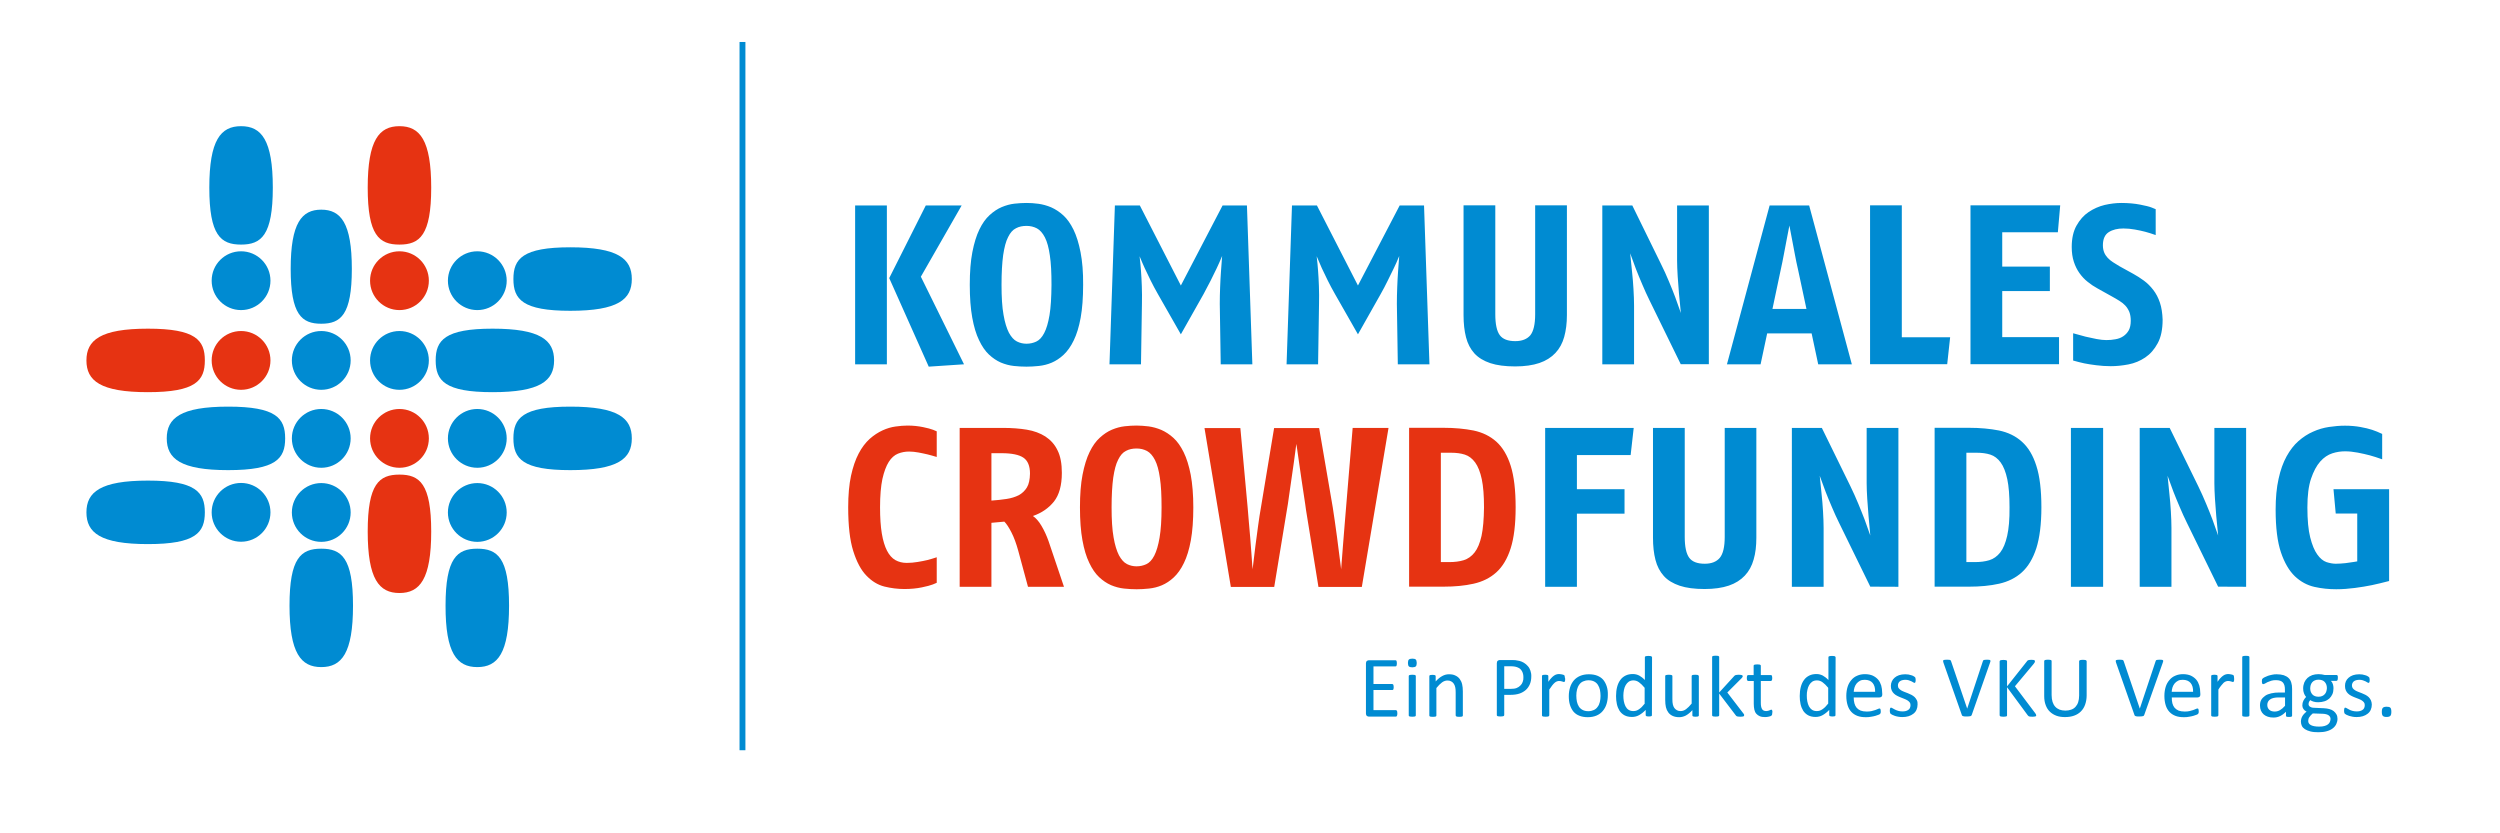 <?xml version="1.0" encoding="utf-8"?>
<!-- Generator: Adobe Illustrator 24.0.2, SVG Export Plug-In . SVG Version: 6.00 Build 0)  -->
<svg version="1.1" id="Ebene_1" xmlns="http://www.w3.org/2000/svg" xmlns:xlink="http://www.w3.org/1999/xlink" x="0px" y="0px"
	 viewBox="0 0 212.6 70.87" style="enable-background:new 0 0 212.6 70.87;" xml:space="preserve">
<style type="text/css">
	.st0{fill:#008BD2;}
	.st1{fill:#E63312;}
</style>
<g>
	<path class="st0" d="M24.82,37.28c0,1.38,1.12,2.5,2.5,2.5s2.5-1.12,2.5-2.5s-1.12-2.5-2.5-2.5S24.82,35.9,24.82,37.28L24.82,37.28
		z"/>
	<path class="st0" d="M14.18,37.28c0,1.73,1.18,2.7,5.23,2.7s4.84-0.98,4.84-2.7c0-1.73-0.79-2.7-4.84-2.7S14.18,35.55,14.18,37.28
		L14.18,37.28z"/>
	<path class="st1" d="M18,30.65c0,1.38,1.12,2.5,2.5,2.5s2.5-1.12,2.5-2.5c0-1.38-1.12-2.5-2.5-2.5C19.11,28.15,18,29.27,18,30.65
		L18,30.65z"/>
	<path class="st1" d="M7.35,30.65c0,1.73,1.18,2.7,5.23,2.7c4.06,0,4.84-0.98,4.84-2.7c0-1.73-0.79-2.7-4.84-2.7
		C8.53,27.95,7.35,28.93,7.35,30.65L7.35,30.65z"/>
	<path class="st0" d="M7.35,43.57c0,1.73,1.18,2.7,5.23,2.7c4.06,0,4.84-0.98,4.84-2.7s-0.79-2.7-4.84-2.7
		C8.53,40.87,7.35,41.85,7.35,43.57L7.35,43.57z"/>
	<path class="st0" d="M18,43.57c0,1.38,1.12,2.5,2.5,2.5s2.5-1.12,2.5-2.5s-1.12-2.5-2.5-2.5C19.11,41.07,18,42.19,18,43.57
		L18,43.57z"/>
	<path class="st1" d="M33.97,39.78c1.38,0,2.5-1.12,2.5-2.5s-1.12-2.5-2.5-2.5s-2.5,1.12-2.5,2.5S32.59,39.78,33.97,39.78
		L33.97,39.78z"/>
	<path class="st1" d="M33.97,50.43c1.73,0,2.7-1.18,2.7-5.23c0-4.06-0.98-4.84-2.7-4.84c-1.73,0-2.7,0.79-2.7,4.84
		C31.27,49.25,32.24,50.43,33.97,50.43L33.97,50.43z"/>
	<path class="st0" d="M40.59,46.08c1.38,0,2.5-1.12,2.5-2.5s-1.12-2.5-2.5-2.5s-2.5,1.12-2.5,2.5S39.21,46.08,40.59,46.08
		L40.59,46.08z"/>
	<path class="st0" d="M40.59,56.73c1.73,0,2.7-1.18,2.7-5.23c0-4.06-0.98-4.84-2.7-4.84s-2.7,0.79-2.7,4.84
		C37.88,55.55,38.86,56.73,40.59,56.73L40.59,56.73z"/>
	<path class="st0" d="M27.32,46.08c1.38,0,2.5-1.12,2.5-2.5s-1.12-2.5-2.5-2.5s-2.5,1.12-2.5,2.5S25.94,46.08,27.32,46.08
		L27.32,46.08z"/>
	<path class="st0" d="M27.32,56.73c1.73,0,2.7-1.18,2.7-5.23c0-4.06-0.98-4.84-2.7-4.84c-1.73,0-2.7,0.79-2.7,4.84
		C24.62,55.55,25.6,56.73,27.32,56.73L27.32,56.73z"/>
	<path class="st0" d="M27.32,28.15c1.38,0,2.5,1.12,2.5,2.5c0,1.38-1.12,2.5-2.5,2.5s-2.5-1.12-2.5-2.5
		C24.82,29.27,25.94,28.15,27.32,28.15L27.32,28.15z"/>
	<path class="st0" d="M27.32,17.83c1.66,0,2.6,1.13,2.6,5.04c0,3.9-0.94,4.66-2.6,4.66s-2.6-0.76-2.6-4.66
		C24.72,18.96,25.66,17.83,27.32,17.83L27.32,17.83z"/>
	<path class="st1" d="M33.97,21.37c1.38,0,2.5,1.12,2.5,2.5s-1.12,2.5-2.5,2.5s-2.5-1.12-2.5-2.5
		C31.47,22.49,32.59,21.37,33.97,21.37L33.97,21.37z"/>
	<path class="st1" d="M33.97,10.73c1.73,0,2.7,1.18,2.7,5.23s-0.98,4.84-2.7,4.84c-1.73,0-2.7-0.79-2.7-4.84
		S32.24,10.73,33.97,10.73L33.97,10.73z"/>
	<path class="st0" d="M20.5,21.37c1.38,0,2.5,1.12,2.5,2.5s-1.12,2.5-2.5,2.5s-2.5-1.12-2.5-2.5C18,22.49,19.11,21.37,20.5,21.37
		L20.5,21.37z"/>
	<path class="st0" d="M20.5,10.73c1.73,0,2.7,1.18,2.7,5.23s-0.98,4.84-2.7,4.84c-1.73,0-2.7-0.79-2.7-4.84S18.77,10.73,20.5,10.73
		L20.5,10.73z"/>
	<path class="st0" d="M36.47,30.65c0-1.38-1.12-2.5-2.5-2.5s-2.5,1.12-2.5,2.5c0,1.38,1.12,2.5,2.5,2.5S36.47,32.03,36.47,30.65
		L36.47,30.65z"/>
	<path class="st0" d="M47.12,30.65c0-1.73-1.18-2.7-5.23-2.7s-4.84,0.98-4.84,2.7c0,1.73,0.79,2.7,4.84,2.7S47.12,32.38,47.12,30.65
		L47.12,30.65z"/>
	<path class="st0" d="M43.09,37.28c0-1.38-1.12-2.5-2.5-2.5s-2.5,1.12-2.5,2.5s1.12,2.5,2.5,2.5S43.09,38.66,43.09,37.28
		L43.09,37.28z"/>
	<path class="st0" d="M53.73,37.28c0-1.73-1.18-2.7-5.23-2.7c-4.06,0-4.84,0.98-4.84,2.7c0,1.73,0.79,2.7,4.84,2.7
		C52.56,39.98,53.73,39.01,53.73,37.28L53.73,37.28z"/>
	<path class="st0" d="M43.09,23.87c0-1.38-1.12-2.5-2.5-2.5s-2.5,1.12-2.5,2.5s1.12,2.5,2.5,2.5S43.09,25.25,43.09,23.87
		L43.09,23.87z"/>
	<path class="st0" d="M53.73,23.73c0-1.73-1.18-2.7-5.23-2.7c-4.06,0-4.84,0.98-4.84,2.7c0,1.73,0.79,2.7,4.84,2.7
		C52.56,26.43,53.73,25.46,53.73,23.73L53.73,23.73z"/>
	<path class="st0" d="M138.93,36.39h-7.53V49.9h2.7v-6.22h4.05V41.6h-4.05v-2.9h4.57L138.93,36.39L138.93,36.39z M149.37,36.39h-2.7
		v9.27c0,0.85-0.14,1.44-0.42,1.78c-0.28,0.33-0.7,0.5-1.28,0.5c-0.63,0-1.07-0.17-1.32-0.51s-0.38-0.93-0.38-1.77v-9.27h-2.7v9.34
		c0,0.71,0.07,1.34,0.21,1.88c0.14,0.55,0.38,1,0.71,1.37s0.79,0.64,1.35,0.83c0.57,0.19,1.27,0.28,2.12,0.28
		c0.81,0,1.5-0.1,2.06-0.29s1.01-0.48,1.36-0.85c0.35-0.37,0.6-0.83,0.75-1.37c0.16-0.54,0.23-1.16,0.23-1.85v-9.34H149.37z
		 M161.44,49.9V36.39h-2.7v4.71c0,0.37,0.02,0.81,0.05,1.32s0.07,0.99,0.11,1.46c0.04,0.46,0.09,1.02,0.15,1.66
		c-0.17-0.5-0.33-0.95-0.48-1.35c-0.15-0.4-0.34-0.85-0.54-1.35c-0.21-0.5-0.43-1-0.67-1.49l-2.43-4.96h-2.55V49.9h2.7v-5
		c0-0.42-0.02-0.89-0.05-1.41c-0.03-0.51-0.07-1-0.12-1.45s-0.1-0.98-0.16-1.58c0.18,0.51,0.35,0.97,0.5,1.36
		c0.15,0.39,0.33,0.82,0.53,1.29s0.4,0.92,0.61,1.34l2.66,5.44L161.44,49.9L161.44,49.9z M170.69,45.57
		c-0.14,0.61-0.33,1.08-0.59,1.41c-0.26,0.33-0.57,0.55-0.93,0.66c-0.36,0.11-0.77,0.16-1.24,0.16h-0.71v-9.3h0.87
		c0.44,0,0.83,0.05,1.17,0.16c0.34,0.11,0.63,0.33,0.88,0.67c0.24,0.33,0.43,0.81,0.56,1.42c0.13,0.61,0.19,1.41,0.19,2.4
		C170.9,44.15,170.83,44.96,170.69,45.57L170.69,45.57z M173.17,39.61c-0.28-0.89-0.69-1.57-1.23-2.05
		c-0.53-0.48-1.18-0.79-1.94-0.95c-0.76-0.15-1.61-0.23-2.55-0.23h-2.93v13.51h2.93c0.94,0,1.79-0.08,2.55-0.25
		c0.76-0.17,1.41-0.49,1.94-0.97s0.94-1.16,1.23-2.05c0.28-0.88,0.43-2.04,0.43-3.48C173.6,41.68,173.46,40.5,173.17,39.61
		L173.17,39.61z M178.85,49.9V36.39h-2.74V49.9L178.85,49.9L178.85,49.9z M191.01,49.9V36.39h-2.7v4.71c0,0.37,0.02,0.81,0.05,1.32
		s0.07,0.99,0.11,1.46c0.04,0.46,0.09,1.02,0.16,1.66c-0.17-0.5-0.33-0.95-0.48-1.35c-0.15-0.4-0.33-0.85-0.54-1.35
		c-0.21-0.5-0.43-1-0.67-1.49l-2.43-4.96h-2.55V49.9h2.7v-5c0-0.42-0.02-0.89-0.05-1.41c-0.03-0.51-0.07-1-0.12-1.45
		s-0.1-0.98-0.16-1.58c0.18,0.51,0.35,0.97,0.5,1.36c0.15,0.39,0.33,0.82,0.53,1.29s0.4,0.92,0.61,1.34l2.66,5.44L191.01,49.9
		L191.01,49.9z M203.17,41.6h-4.73l0.19,2.07h1.83v4.07c-0.03,0-0.13,0.02-0.3,0.05s-0.41,0.06-0.7,0.1
		c-0.3,0.03-0.57,0.05-0.83,0.05c-0.24,0-0.51-0.05-0.79-0.14c-0.28-0.1-0.54-0.31-0.78-0.65c-0.24-0.33-0.44-0.82-0.6-1.45
		s-0.24-1.48-0.24-2.55c0-1,0.1-1.82,0.31-2.44s0.47-1.11,0.78-1.46c0.31-0.35,0.66-0.58,1.03-0.7c0.37-0.12,0.73-0.17,1.08-0.17
		c0.35,0,0.71,0.04,1.08,0.11c0.37,0.07,0.71,0.15,1.02,0.23c0.31,0.08,0.66,0.2,1.06,0.34V36.9c-0.3-0.14-0.58-0.26-0.86-0.35
		c-0.28-0.09-0.61-0.17-1-0.24c-0.39-0.07-0.83-0.11-1.3-0.11c-0.45,0-0.91,0.04-1.37,0.11c-0.46,0.07-0.91,0.2-1.35,0.4
		c-0.44,0.19-0.85,0.46-1.24,0.8c-0.39,0.34-0.72,0.78-1.01,1.3c-0.29,0.53-0.52,1.16-0.68,1.91c-0.17,0.75-0.25,1.62-0.25,2.63
		c0,1.52,0.15,2.73,0.45,3.62c0.3,0.89,0.7,1.57,1.19,2.04c0.49,0.46,1.04,0.76,1.66,0.9c0.62,0.14,1.23,0.2,1.85,0.2
		c0.53,0,1.06-0.04,1.59-0.11c0.53-0.07,1.02-0.15,1.45-0.24s0.92-0.21,1.46-0.35l0,0L203.17,41.6L203.17,41.6z"/>
	<path class="st1" d="M79.66,47.39c-0.3,0.1-0.57,0.18-0.81,0.24s-0.52,0.11-0.82,0.16c-0.3,0.05-0.61,0.08-0.92,0.08
		c-0.36,0-0.68-0.08-0.97-0.24c-0.28-0.16-0.52-0.43-0.71-0.8s-0.34-0.86-0.44-1.46s-0.15-1.34-0.15-2.23c0-0.99,0.07-1.8,0.2-2.41
		c0.14-0.62,0.32-1.1,0.54-1.45s0.49-0.58,0.78-0.7c0.3-0.12,0.61-0.18,0.95-0.18c0.26,0,0.52,0.03,0.8,0.08s0.53,0.11,0.76,0.16
		c0.23,0.06,0.5,0.13,0.79,0.22v-2.18c-0.03-0.01-0.13-0.05-0.31-0.13c-0.18-0.07-0.47-0.15-0.86-0.23
		c-0.39-0.08-0.83-0.13-1.32-0.13c-0.31,0-0.65,0.03-1.01,0.08c-0.37,0.05-0.74,0.16-1.11,0.33c-0.37,0.17-0.74,0.41-1.09,0.72
		c-0.35,0.32-0.67,0.73-0.94,1.25c-0.27,0.51-0.49,1.15-0.65,1.89c-0.16,0.75-0.24,1.64-0.24,2.68c0,1.56,0.14,2.8,0.43,3.72
		c0.29,0.92,0.66,1.62,1.12,2.09c0.46,0.48,0.97,0.79,1.53,0.93c0.57,0.14,1.13,0.21,1.7,0.21c0.55,0,1.05-0.05,1.48-0.14
		c0.43-0.09,0.74-0.17,0.94-0.25c0.19-0.08,0.3-0.12,0.33-0.14l0,0L79.66,47.39L79.66,47.39z M87.33,41.45
		c-0.17,0.28-0.4,0.5-0.69,0.66c-0.3,0.15-0.64,0.26-1.04,0.32s-0.83,0.11-1.29,0.14v-4.03h0.87c0.86,0,1.48,0.13,1.85,0.38
		s0.56,0.7,0.56,1.36C87.58,40.77,87.5,41.17,87.33,41.45L87.33,41.45z M90.48,49.9l-1.31-3.88c-0.17-0.48-0.37-0.91-0.6-1.3
		c-0.23-0.39-0.48-0.67-0.73-0.84c0.75-0.26,1.34-0.67,1.79-1.23c0.44-0.56,0.67-1.37,0.67-2.44c0-0.78-0.12-1.43-0.37-1.92
		c-0.24-0.5-0.59-0.88-1.03-1.17c-0.44-0.28-0.97-0.48-1.58-0.58c-0.61-0.1-1.28-0.15-2-0.15h-3.71V49.9h2.7v-5.44l1.1-0.1
		c0.18,0.18,0.38,0.48,0.6,0.91c0.22,0.42,0.41,0.95,0.58,1.56l0.83,3.07H90.48L90.48,49.9z M98.61,45.72
		c-0.11,0.65-0.26,1.16-0.45,1.53s-0.42,0.61-0.68,0.73c-0.26,0.12-0.53,0.18-0.83,0.18c-0.28,0-0.55-0.06-0.81-0.19
		s-0.48-0.38-0.68-0.74c-0.19-0.37-0.35-0.88-0.46-1.53c-0.12-0.66-0.17-1.51-0.17-2.55c0-1.03,0.05-1.87,0.14-2.53
		c0.1-0.66,0.23-1.17,0.42-1.53c0.18-0.37,0.4-0.62,0.67-0.75c0.26-0.14,0.56-0.2,0.9-0.2c0.32,0,0.61,0.07,0.88,0.21
		c0.26,0.14,0.49,0.4,0.68,0.77s0.33,0.88,0.42,1.53c0.1,0.65,0.14,1.48,0.14,2.5C98.78,44.22,98.72,45.07,98.61,45.72L98.61,45.72z
		 M101.26,40.38c-0.15-0.77-0.35-1.41-0.6-1.92s-0.54-0.92-0.87-1.22s-0.67-0.52-1.03-0.68c-0.36-0.15-0.72-0.25-1.08-0.3
		c-0.36-0.04-0.7-0.07-1.02-0.07c-0.32,0-0.66,0.02-1.02,0.06s-0.72,0.14-1.08,0.29s-0.7,0.38-1.03,0.68s-0.62,0.7-0.87,1.22
		c-0.25,0.51-0.45,1.16-0.6,1.93s-0.22,1.7-0.22,2.78c0,1.09,0.07,2.02,0.21,2.79c0.14,0.77,0.33,1.41,0.58,1.92
		c0.24,0.51,0.52,0.92,0.84,1.22s0.65,0.52,1.01,0.68c0.36,0.15,0.73,0.25,1.1,0.29s0.73,0.06,1.08,0.06c0.33,0,0.69-0.02,1.06-0.06
		s0.74-0.13,1.09-0.28s0.69-0.37,1.01-0.67c0.32-0.3,0.61-0.7,0.86-1.22c0.25-0.51,0.45-1.16,0.59-1.93
		c0.14-0.77,0.21-1.71,0.21-2.8C101.48,42.07,101.4,41.14,101.26,40.38L101.26,40.38z M118.08,36.39h-3.05l-0.56,6.76
		c-0.03,0.37-0.07,0.86-0.12,1.45c-0.05,0.59-0.1,1.17-0.14,1.74c-0.05,0.57-0.1,1.25-0.16,2.07c0-0.03-0.02-0.16-0.05-0.41
		c-0.03-0.24-0.07-0.58-0.13-1c-0.05-0.42-0.11-0.87-0.17-1.33c-0.07-0.46-0.13-0.92-0.19-1.37c-0.06-0.45-0.12-0.83-0.17-1.14
		l-1.16-6.76h-3.83l-1.12,6.76c-0.08,0.44-0.16,0.96-0.24,1.55c-0.08,0.6-0.16,1.17-0.23,1.72s-0.15,1.21-0.24,1.98
		c0-0.01-0.01-0.14-0.03-0.38s-0.04-0.57-0.07-0.98c-0.03-0.42-0.06-0.86-0.1-1.31c-0.04-0.46-0.08-0.92-0.12-1.38
		s-0.07-0.86-0.1-1.2l-0.62-6.76h-3.05l2.24,13.51h3.69l1.08-6.56c0.05-0.27,0.11-0.64,0.17-1.11c0.06-0.47,0.14-0.96,0.21-1.46
		c0.08-0.5,0.15-0.99,0.21-1.46s0.12-0.84,0.15-1.12c0.04-0.28,0.06-0.43,0.06-0.45c0,0.03,0.02,0.18,0.07,0.45
		c0.04,0.28,0.1,0.65,0.16,1.12s0.14,0.96,0.21,1.46c0.08,0.5,0.15,0.99,0.22,1.46s0.13,0.84,0.16,1.11l1.06,6.56h3.69L118.08,36.39
		L118.08,36.39z M125.99,45.57c-0.14,0.61-0.33,1.08-0.59,1.41c-0.26,0.33-0.57,0.55-0.93,0.66c-0.36,0.11-0.77,0.16-1.23,0.16
		h-0.71v-9.3h0.87c0.44,0,0.83,0.05,1.17,0.16c0.34,0.11,0.63,0.33,0.88,0.67c0.24,0.33,0.43,0.81,0.56,1.42
		c0.13,0.61,0.19,1.41,0.19,2.4C126.19,44.15,126.12,44.96,125.99,45.57L125.99,45.57z M128.47,39.61
		c-0.28-0.89-0.69-1.57-1.22-2.05c-0.54-0.48-1.18-0.79-1.94-0.95c-0.76-0.15-1.61-0.23-2.55-0.23h-2.93v13.51h2.93
		c0.94,0,1.79-0.08,2.55-0.25c0.76-0.17,1.41-0.49,1.94-0.97s0.94-1.16,1.22-2.05c0.28-0.88,0.42-2.04,0.42-3.48
		C128.89,41.68,128.75,40.5,128.47,39.61L128.47,39.61z"/>
	<path class="st0" d="M75.42,30.98V17.47h-2.7v13.51H75.42L75.42,30.98z M81.98,30.98l-3.67-7.45l3.47-6.06h-3.05l-3.11,6.18
		l3.36,7.53L81.98,30.98L81.98,30.98z M89.25,26.8c-0.11,0.65-0.26,1.16-0.45,1.52c-0.19,0.37-0.42,0.61-0.68,0.73
		c-0.26,0.12-0.53,0.18-0.83,0.18c-0.28,0-0.55-0.06-0.81-0.19S86,28.66,85.8,28.3c-0.19-0.37-0.35-0.88-0.46-1.53
		c-0.12-0.66-0.17-1.51-0.17-2.55c0-1.03,0.05-1.87,0.14-2.53c0.1-0.66,0.23-1.17,0.42-1.53c0.18-0.37,0.4-0.62,0.67-0.75
		c0.26-0.14,0.56-0.2,0.9-0.2c0.32,0,0.61,0.07,0.88,0.21c0.26,0.14,0.49,0.4,0.68,0.77s0.33,0.89,0.42,1.53
		c0.1,0.65,0.14,1.48,0.14,2.5C89.41,25.29,89.36,26.15,89.25,26.8L89.25,26.8z M91.89,21.45c-0.15-0.77-0.35-1.41-0.6-1.92
		s-0.54-0.92-0.87-1.22s-0.67-0.52-1.03-0.68c-0.36-0.15-0.72-0.25-1.08-0.3s-0.7-0.07-1.02-0.07c-0.32,0-0.66,0.02-1.02,0.06
		s-0.72,0.14-1.08,0.29s-0.7,0.38-1.03,0.68s-0.62,0.7-0.87,1.22c-0.25,0.51-0.45,1.16-0.6,1.93s-0.22,1.7-0.22,2.78
		c0,1.09,0.07,2.02,0.21,2.79c0.14,0.77,0.33,1.41,0.58,1.92c0.24,0.51,0.52,0.92,0.84,1.22s0.65,0.52,1.01,0.68
		c0.36,0.15,0.73,0.25,1.1,0.29s0.73,0.06,1.08,0.06c0.33,0,0.69-0.02,1.06-0.06s0.74-0.13,1.09-0.28s0.69-0.37,1.01-0.67
		c0.32-0.3,0.61-0.7,0.86-1.22c0.25-0.51,0.45-1.16,0.59-1.93c0.14-0.77,0.21-1.71,0.21-2.8C92.12,23.14,92.04,22.22,91.89,21.45
		L91.89,21.45z M106.5,30.98l-0.46-13.51h-2.07l-3.55,6.81l-3.49-6.81h-2.12l-0.46,13.51h2.68l0.08-5.14
		c0.01-0.51,0.01-1.02-0.01-1.51c-0.02-0.49-0.04-0.92-0.07-1.29s-0.06-0.79-0.12-1.25c0.15,0.37,0.3,0.71,0.44,1.02
		s0.31,0.66,0.5,1.04c0.19,0.39,0.4,0.77,0.62,1.16l1.95,3.42l1.93-3.42c0.2-0.37,0.4-0.75,0.6-1.14c0.19-0.39,0.36-0.73,0.51-1.04
		c0.15-0.31,0.3-0.66,0.47-1.06c-0.04,0.5-0.07,0.95-0.1,1.34c-0.03,0.39-0.05,0.83-0.07,1.31c-0.02,0.48-0.03,0.96-0.03,1.42
		l0.08,5.14L106.5,30.98L106.5,30.98z M121.56,30.98l-0.46-13.51h-2.07l-3.55,6.81l-3.49-6.81h-2.12l-0.46,13.51h2.68l0.08-5.14
		c0.01-0.51,0.01-1.02-0.01-1.51c-0.02-0.49-0.04-0.92-0.07-1.29s-0.06-0.79-0.12-1.25c0.16,0.37,0.3,0.71,0.44,1.02
		s0.31,0.66,0.5,1.04c0.19,0.39,0.4,0.77,0.62,1.16l1.95,3.42l1.93-3.42c0.21-0.37,0.41-0.75,0.6-1.14s0.36-0.73,0.51-1.04
		c0.15-0.31,0.31-0.66,0.47-1.06c-0.04,0.5-0.07,0.95-0.1,1.34c-0.03,0.39-0.05,0.83-0.07,1.31c-0.02,0.48-0.03,0.96-0.03,1.42
		l0.08,5.14L121.56,30.98L121.56,30.98z M133.25,17.46h-2.7v9.27c0,0.85-0.14,1.44-0.41,1.78c-0.28,0.33-0.71,0.5-1.28,0.5
		c-0.63,0-1.07-0.17-1.32-0.51s-0.38-0.93-0.38-1.77v-9.27h-2.7v9.34c0,0.71,0.07,1.34,0.21,1.88c0.14,0.55,0.38,1,0.71,1.37
		c0.34,0.37,0.79,0.64,1.35,0.83c0.57,0.19,1.28,0.28,2.12,0.28c0.81,0,1.5-0.1,2.06-0.29s1.01-0.48,1.36-0.85
		c0.35-0.37,0.6-0.83,0.75-1.37s0.23-1.16,0.23-1.85L133.25,17.46L133.25,17.46z M145.32,30.98V17.47h-2.7v4.71
		c0,0.37,0.02,0.81,0.05,1.32s0.07,0.99,0.11,1.46c0.04,0.46,0.09,1.02,0.16,1.66c-0.17-0.5-0.33-0.95-0.48-1.35
		c-0.15-0.4-0.33-0.85-0.54-1.35c-0.21-0.5-0.43-1-0.68-1.49l-2.43-4.96h-2.55v13.51h2.7v-5c0-0.42-0.02-0.89-0.05-1.41
		c-0.03-0.51-0.07-1-0.12-1.45s-0.1-0.98-0.16-1.58c0.18,0.51,0.35,0.97,0.5,1.36c0.15,0.39,0.33,0.82,0.53,1.29s0.4,0.92,0.61,1.34
		l2.66,5.44h2.39V30.98z M153.62,26.27h-2.89l0.71-3.36c0.09-0.41,0.18-0.84,0.26-1.28c0.08-0.44,0.16-0.85,0.23-1.21
		s0.15-0.77,0.24-1.24c0.09,0.48,0.17,0.9,0.24,1.26c0.07,0.37,0.15,0.77,0.23,1.21c0.08,0.44,0.17,0.86,0.26,1.25l0,0L153.62,26.27
		L153.62,26.27z M157.48,30.98l-3.63-13.51h-3.36l-3.63,13.51h2.86l0.56-2.63h3.78l0.56,2.63H157.48L157.48,30.98z M165.84,28.68
		h-4.11V17.46h-2.7v13.51h6.56L165.84,28.68L165.84,28.68z M175.2,17.46h-7.63v13.51h7.53v-2.3h-4.83v-3.92h4.05v-2.08h-4.05v-2.92
		H175L175.2,17.46L175.2,17.46z M183.68,25.74c-0.14-0.42-0.33-0.78-0.57-1.09c-0.24-0.31-0.5-0.57-0.8-0.79s-0.6-0.41-0.91-0.58
		l-1.16-0.64c-0.19-0.12-0.38-0.23-0.55-0.34c-0.17-0.11-0.32-0.23-0.45-0.37c-0.13-0.14-0.23-0.29-0.3-0.46
		c-0.07-0.17-0.11-0.38-0.11-0.61c0-0.54,0.17-0.91,0.5-1.12s0.75-0.31,1.24-0.31c0.32,0,0.65,0.03,0.98,0.09s0.62,0.12,0.88,0.19
		s0.55,0.16,0.89,0.28v-2.2c-0.03-0.01-0.14-0.06-0.34-0.14c-0.2-0.08-0.53-0.16-0.99-0.25s-1-0.14-1.6-0.14
		c-0.45,0-0.92,0.06-1.41,0.17c-0.49,0.12-0.94,0.32-1.36,0.6c-0.42,0.28-0.76,0.67-1.03,1.15c-0.27,0.48-0.41,1.09-0.41,1.82
		c0,0.48,0.06,0.9,0.18,1.26c0.12,0.37,0.28,0.69,0.48,0.97s0.43,0.53,0.7,0.74c0.26,0.21,0.54,0.4,0.82,0.55l1.22,0.68
		c0.23,0.13,0.45,0.25,0.65,0.38c0.2,0.12,0.37,0.26,0.51,0.41s0.25,0.33,0.34,0.54c0.08,0.21,0.12,0.46,0.12,0.75
		c0,0.33-0.06,0.61-0.17,0.81c-0.12,0.21-0.27,0.37-0.46,0.5s-0.42,0.22-0.67,0.26c-0.25,0.05-0.51,0.07-0.78,0.07
		c-0.23,0-0.51-0.03-0.83-0.09c-0.32-0.06-0.63-0.13-0.93-0.2c-0.3-0.08-0.65-0.17-1.06-0.29v2.32c0.35,0.1,0.67,0.18,0.95,0.24
		c0.29,0.06,0.63,0.11,1.02,0.16c0.39,0.05,0.8,0.08,1.23,0.08c0.48,0,0.98-0.05,1.5-0.15s1-0.3,1.43-0.59s0.78-0.69,1.06-1.21
		c0.28-0.51,0.42-1.18,0.42-2.01l0,0l0,0C183.89,26.65,183.82,26.15,183.68,25.74L183.68,25.74z"/>
	<path class="st0" d="M118.82,60.53c-0.01-0.03-0.01-0.06-0.03-0.08c-0.01-0.02-0.03-0.04-0.04-0.05c-0.02-0.01-0.03-0.01-0.05-0.01
		h-1.9v-1.71h1.6c0.02,0,0.04,0,0.05-0.01c0.02-0.01,0.03-0.02,0.04-0.04c0.01-0.02,0.02-0.05,0.02-0.08s0.01-0.07,0.01-0.11
		c0-0.05,0-0.09-0.01-0.12s-0.01-0.06-0.02-0.08c-0.01-0.02-0.02-0.04-0.04-0.05c-0.02-0.01-0.03-0.02-0.05-0.02h-1.6v-1.5h1.87
		c0.02,0,0.04,0,0.05-0.01c0.02-0.01,0.03-0.03,0.04-0.05s0.02-0.05,0.02-0.08c0.01-0.03,0.01-0.07,0.01-0.12s0-0.09-0.01-0.12
		s-0.01-0.06-0.02-0.08c-0.01-0.02-0.02-0.04-0.04-0.05c-0.02-0.01-0.03-0.01-0.05-0.01h-2.27c-0.06,0-0.11,0.02-0.16,0.06
		c-0.05,0.04-0.08,0.11-0.08,0.2v4.27c0,0.1,0.03,0.16,0.08,0.2s0.1,0.06,0.16,0.06h2.3c0.02,0,0.04,0,0.05-0.01
		c0.02-0.01,0.03-0.03,0.04-0.05s0.02-0.05,0.03-0.08s0.01-0.07,0.01-0.12C118.83,60.61,118.83,60.57,118.82,60.53L118.82,60.53z
		 M120.4,57.5c0-0.02,0-0.03-0.01-0.05s-0.03-0.03-0.05-0.04s-0.05-0.02-0.09-0.02s-0.09-0.01-0.15-0.01s-0.11,0-0.15,0.01
		s-0.07,0.01-0.09,0.02c-0.02,0.01-0.04,0.02-0.05,0.04s-0.01,0.03-0.01,0.05v3.33c0,0.02,0,0.04,0.01,0.05
		c0.01,0.01,0.02,0.03,0.05,0.04c0.02,0.01,0.05,0.02,0.09,0.02s0.09,0.01,0.15,0.01s0.11,0,0.15-0.01c0.04,0,0.07-0.01,0.09-0.02
		s0.04-0.02,0.05-0.04c0.01-0.01,0.01-0.03,0.01-0.05V57.5L120.4,57.5z M120.4,56.09c-0.05-0.05-0.15-0.08-0.29-0.08
		s-0.25,0.03-0.3,0.08s-0.08,0.15-0.08,0.29s0.03,0.24,0.08,0.29c0.05,0.05,0.15,0.08,0.29,0.08s0.24-0.03,0.3-0.08
		c0.05-0.05,0.08-0.15,0.08-0.29C120.47,56.24,120.45,56.14,120.4,56.09L120.4,56.09z M124.4,58.8c0-0.24-0.02-0.44-0.06-0.61
		c-0.04-0.17-0.11-0.32-0.2-0.44c-0.09-0.13-0.22-0.23-0.37-0.3c-0.15-0.08-0.34-0.11-0.56-0.11c-0.19,0-0.38,0.05-0.56,0.15
		c-0.19,0.1-0.37,0.25-0.56,0.46v-0.44c0-0.02,0-0.04-0.01-0.05c-0.01-0.01-0.02-0.03-0.04-0.04c-0.02-0.01-0.05-0.02-0.08-0.02
		c-0.04,0-0.08-0.01-0.14-0.01c-0.06,0-0.1,0-0.14,0.01c-0.04,0-0.06,0.01-0.08,0.02c-0.02,0.01-0.04,0.02-0.04,0.04
		c-0.01,0.01-0.01,0.03-0.01,0.05v3.33c0,0.02,0.01,0.04,0.01,0.05c0.01,0.01,0.02,0.03,0.05,0.04c0.02,0.01,0.05,0.02,0.09,0.02
		s0.09,0.01,0.15,0.01s0.11,0,0.15-0.01c0.04,0,0.07-0.01,0.09-0.02c0.02-0.01,0.04-0.02,0.05-0.04c0.01-0.01,0.01-0.03,0.01-0.05
		v-2.33c0.17-0.21,0.33-0.37,0.48-0.48c0.15-0.11,0.31-0.16,0.46-0.16c0.12,0,0.22,0.02,0.31,0.07c0.09,0.04,0.16,0.11,0.22,0.19
		c0.06,0.08,0.1,0.18,0.13,0.3s0.04,0.27,0.04,0.46v1.95c0,0.02,0.01,0.04,0.02,0.05c0.01,0.01,0.03,0.03,0.05,0.04
		s0.05,0.02,0.09,0.02s0.09,0.01,0.15,0.01s0.11,0,0.15-0.01c0.04,0,0.07-0.01,0.09-0.02c0.02-0.01,0.04-0.02,0.05-0.04
		c0.01-0.01,0.01-0.03,0.01-0.05L124.4,58.8L124.4,58.8z M130.15,57.04c-0.05-0.15-0.12-0.28-0.22-0.39
		c-0.09-0.11-0.21-0.21-0.34-0.29c-0.13-0.08-0.27-0.13-0.39-0.16c-0.13-0.03-0.24-0.05-0.34-0.06c-0.09-0.01-0.19-0.01-0.3-0.01
		h-1.02c-0.06,0-0.12,0.02-0.17,0.06c-0.05,0.04-0.08,0.11-0.08,0.21v4.41c0,0.02,0.01,0.04,0.01,0.05
		c0.01,0.01,0.03,0.03,0.05,0.04s0.06,0.02,0.1,0.02c0.04,0.01,0.09,0.01,0.15,0.01s0.11,0,0.15-0.01s0.07-0.01,0.1-0.02
		s0.04-0.02,0.05-0.04c0.01-0.01,0.02-0.03,0.02-0.05v-1.72h0.54c0.3,0,0.55-0.04,0.76-0.11c0.21-0.07,0.39-0.18,0.54-0.31
		c0.15-0.14,0.26-0.3,0.34-0.49s0.12-0.41,0.12-0.65C130.23,57.36,130.2,57.19,130.15,57.04L130.15,57.04z M129.49,57.99
		c-0.04,0.12-0.11,0.23-0.2,0.31c-0.09,0.09-0.19,0.16-0.32,0.21s-0.29,0.07-0.48,0.07h-0.57v-1.92h0.59c0.11,0,0.22,0.01,0.33,0.03
		s0.23,0.06,0.33,0.12c0.11,0.06,0.2,0.16,0.27,0.29c0.07,0.13,0.11,0.29,0.11,0.49C129.56,57.73,129.54,57.86,129.49,57.99
		L129.49,57.99z M133.07,57.58c0-0.03,0-0.06-0.01-0.08c0-0.02-0.01-0.03-0.01-0.04c-0.01-0.01-0.01-0.02-0.03-0.04
		c-0.02-0.01-0.04-0.02-0.08-0.04c-0.04-0.01-0.08-0.02-0.12-0.03s-0.09-0.02-0.13-0.02s-0.08-0.01-0.11-0.01
		c-0.07,0-0.14,0.01-0.21,0.03c-0.07,0.02-0.14,0.05-0.21,0.1c-0.07,0.05-0.15,0.11-0.23,0.2s-0.17,0.19-0.26,0.33V57.5
		c0-0.02,0-0.04-0.01-0.05c-0.01-0.01-0.02-0.03-0.04-0.04c-0.02-0.01-0.05-0.02-0.08-0.02c-0.04,0-0.08-0.01-0.13-0.01
		c-0.06,0-0.1,0-0.14,0.01c-0.04,0-0.06,0.01-0.09,0.02c-0.02,0.01-0.04,0.02-0.04,0.04c-0.01,0.01-0.01,0.03-0.01,0.05v3.33
		c0,0.02,0.01,0.04,0.01,0.05c0.01,0.01,0.02,0.03,0.05,0.04c0.02,0.01,0.05,0.02,0.1,0.02c0.04,0,0.09,0.01,0.15,0.01
		s0.11,0,0.15-0.01c0.04,0,0.07-0.01,0.09-0.02c0.02-0.01,0.04-0.02,0.05-0.04c0.01-0.01,0.02-0.03,0.02-0.05v-2.19
		c0.09-0.14,0.17-0.25,0.24-0.34c0.07-0.09,0.14-0.17,0.21-0.23c0.07-0.06,0.13-0.1,0.19-0.12s0.12-0.04,0.18-0.04
		c0.05,0,0.1,0.01,0.14,0.01c0.04,0.01,0.08,0.02,0.12,0.03s0.07,0.02,0.1,0.03S132.98,58,133,58c0.02,0,0.04-0.01,0.05-0.02
		c0.01-0.01,0.02-0.03,0.03-0.05s0.01-0.05,0.02-0.09c0-0.04,0-0.08,0-0.14C133.08,57.66,133.08,57.62,133.07,57.58L133.07,57.58z
		 M136.64,58.38c-0.07-0.22-0.17-0.41-0.3-0.57c-0.14-0.16-0.31-0.27-0.51-0.35c-0.2-0.08-0.44-0.12-0.72-0.12s-0.53,0.05-0.74,0.14
		c-0.21,0.09-0.39,0.22-0.53,0.38c-0.14,0.17-0.25,0.36-0.32,0.59s-0.11,0.48-0.11,0.75c0,0.28,0.03,0.53,0.1,0.75
		s0.17,0.41,0.3,0.57c0.14,0.16,0.3,0.27,0.51,0.35c0.2,0.08,0.44,0.12,0.71,0.12c0.28,0,0.53-0.05,0.74-0.14
		c0.21-0.09,0.39-0.22,0.53-0.39c0.14-0.17,0.25-0.36,0.32-0.59s0.11-0.48,0.11-0.75C136.74,58.85,136.71,58.6,136.64,58.38
		L136.64,58.38z M136.05,59.7c-0.04,0.16-0.1,0.3-0.19,0.41c-0.08,0.12-0.19,0.21-0.32,0.27s-0.29,0.1-0.47,0.1
		c-0.2,0-0.36-0.04-0.49-0.11c-0.13-0.07-0.24-0.17-0.31-0.28c-0.08-0.12-0.13-0.26-0.17-0.42c-0.03-0.16-0.05-0.33-0.05-0.51
		c0-0.19,0.02-0.36,0.06-0.52s0.1-0.3,0.19-0.42c0.08-0.12,0.19-0.21,0.32-0.27s0.29-0.1,0.47-0.1c0.2,0,0.36,0.04,0.49,0.11
		c0.13,0.07,0.24,0.17,0.31,0.29c0.08,0.12,0.13,0.26,0.17,0.42c0.03,0.16,0.05,0.33,0.05,0.51
		C136.11,59.36,136.09,59.54,136.05,59.7L136.05,59.7z M140.49,55.9c0-0.02-0.01-0.03-0.02-0.05c-0.01-0.02-0.03-0.03-0.05-0.04
		s-0.05-0.02-0.09-0.02c-0.04-0.01-0.09-0.01-0.15-0.01s-0.11,0-0.15,0.01s-0.07,0.01-0.09,0.02s-0.04,0.02-0.05,0.04
		c-0.01,0.02-0.01,0.03-0.01,0.05v1.93c-0.16-0.17-0.32-0.29-0.48-0.38c-0.16-0.08-0.34-0.13-0.54-0.13c-0.23,0-0.44,0.04-0.62,0.13
		s-0.33,0.21-0.45,0.38c-0.12,0.16-0.21,0.36-0.27,0.59s-0.09,0.49-0.09,0.77c0,0.24,0.02,0.47,0.07,0.69s0.13,0.41,0.23,0.57
		c0.11,0.16,0.25,0.29,0.42,0.38s0.38,0.14,0.63,0.14c0.22,0,0.43-0.05,0.62-0.16c0.19-0.11,0.37-0.25,0.55-0.44v0.44
		c0,0.02,0,0.04,0.01,0.05c0.01,0.01,0.03,0.03,0.05,0.04s0.05,0.02,0.09,0.02s0.08,0.01,0.13,0.01c0.05,0,0.09,0,0.12-0.01
		c0.03,0,0.06-0.01,0.08-0.02c0.02-0.01,0.04-0.02,0.04-0.04c0.01-0.01,0.01-0.03,0.01-0.05L140.49,55.9L140.49,55.9z M139.88,59.82
		c-0.1,0.12-0.19,0.22-0.27,0.31c-0.09,0.08-0.17,0.15-0.25,0.2c-0.08,0.05-0.16,0.09-0.23,0.11c-0.08,0.02-0.15,0.03-0.24,0.03
		c-0.16,0-0.29-0.04-0.4-0.11s-0.19-0.17-0.26-0.3c-0.06-0.12-0.11-0.27-0.14-0.43c-0.03-0.16-0.04-0.32-0.04-0.49
		c0-0.16,0.02-0.31,0.05-0.47c0.03-0.15,0.08-0.29,0.15-0.41s0.16-0.22,0.26-0.29c0.11-0.07,0.24-0.11,0.39-0.11
		c0.17,0,0.33,0.05,0.48,0.16c0.15,0.11,0.31,0.26,0.48,0.47v1.33H139.88z M144.47,57.5c0-0.02-0.01-0.04-0.02-0.05
		c-0.01-0.01-0.03-0.03-0.05-0.04s-0.05-0.02-0.09-0.02s-0.09-0.01-0.15-0.01s-0.11,0-0.15,0.01c-0.04,0-0.07,0.01-0.09,0.02
		c-0.02,0.01-0.04,0.02-0.05,0.04c-0.01,0.01-0.01,0.03-0.01,0.05v2.33c-0.17,0.21-0.33,0.37-0.48,0.48
		c-0.15,0.11-0.3,0.16-0.46,0.16c-0.12,0-0.22-0.02-0.31-0.07c-0.09-0.05-0.16-0.11-0.22-0.19c-0.06-0.08-0.1-0.18-0.13-0.3
		s-0.04-0.27-0.04-0.47V57.5c0-0.02-0.01-0.04-0.01-0.05c-0.01-0.01-0.03-0.03-0.05-0.04s-0.06-0.02-0.09-0.02
		c-0.04,0-0.09-0.01-0.15-0.01s-0.11,0-0.15,0.01c-0.04,0-0.07,0.01-0.1,0.02c-0.02,0.01-0.04,0.02-0.05,0.04
		c-0.01,0.01-0.01,0.03-0.01,0.05v2.02c0,0.24,0.02,0.45,0.06,0.62c0.04,0.17,0.11,0.32,0.2,0.44c0.09,0.13,0.22,0.23,0.37,0.3
		c0.15,0.07,0.34,0.11,0.56,0.11c0.19,0,0.38-0.05,0.56-0.14c0.18-0.1,0.37-0.25,0.56-0.46v0.44c0,0.02,0,0.04,0.01,0.05
		c0.01,0.01,0.02,0.03,0.04,0.04c0.02,0.01,0.05,0.02,0.08,0.02c0.04,0,0.08,0.01,0.14,0.01c0.05,0,0.1,0,0.13-0.01
		c0.04,0,0.07-0.01,0.09-0.02s0.04-0.02,0.05-0.04c0.01-0.01,0.01-0.03,0.01-0.05L144.47,57.5L144.47,57.5z M148.31,60.75
		c-0.01-0.03-0.04-0.06-0.07-0.1l-1.35-1.76l1.21-1.21c0.04-0.04,0.06-0.07,0.08-0.1s0.02-0.06,0.02-0.09
		c0-0.02-0.01-0.04-0.02-0.05c-0.01-0.01-0.03-0.02-0.06-0.03s-0.06-0.01-0.1-0.02c-0.04,0-0.09-0.01-0.16-0.01
		c-0.06,0-0.11,0-0.15,0.01c-0.04,0-0.08,0.01-0.11,0.02c-0.03,0.01-0.06,0.02-0.08,0.04c-0.02,0.02-0.04,0.04-0.06,0.06l-1.26,1.38
		v-3.01c0-0.02,0-0.04-0.01-0.05c-0.01-0.01-0.03-0.03-0.05-0.04s-0.05-0.02-0.09-0.02s-0.09-0.01-0.15-0.01s-0.11,0-0.15,0.01
		s-0.07,0.01-0.09,0.02c-0.02,0.01-0.04,0.02-0.05,0.04c-0.01,0.01-0.01,0.03-0.01,0.05v4.94c0,0.02,0,0.04,0.01,0.05
		c0.01,0.01,0.02,0.03,0.05,0.04c0.02,0.01,0.05,0.02,0.09,0.02s0.09,0.01,0.15,0.01s0.11,0,0.15-0.01c0.04,0,0.07-0.01,0.09-0.02
		s0.04-0.02,0.05-0.04c0.01-0.01,0.01-0.03,0.01-0.05v-1.84l1.4,1.84c0.01,0.02,0.03,0.04,0.05,0.06s0.04,0.03,0.07,0.04
		s0.07,0.01,0.11,0.02s0.1,0.01,0.17,0.01c0.06,0,0.12,0,0.16-0.01c0.04,0,0.07-0.01,0.1-0.02c0.02-0.01,0.04-0.02,0.05-0.04
		c0.01-0.01,0.01-0.03,0.01-0.05C148.33,60.8,148.32,60.78,148.31,60.75L148.31,60.75z M150.72,60.47
		c-0.01-0.03-0.01-0.05-0.02-0.07c-0.01-0.02-0.01-0.03-0.03-0.04c-0.01-0.01-0.02-0.01-0.04-0.01c-0.02,0-0.04,0.01-0.07,0.02
		c-0.03,0.01-0.05,0.02-0.09,0.04c-0.04,0.01-0.07,0.02-0.12,0.04c-0.04,0.01-0.09,0.02-0.15,0.02c-0.17,0-0.3-0.06-0.36-0.18
		c-0.07-0.12-0.1-0.29-0.1-0.52v-1.86h0.85c0.04,0,0.07-0.02,0.09-0.06s0.03-0.1,0.03-0.19c0-0.05,0-0.09-0.01-0.12
		s-0.01-0.06-0.02-0.08c-0.01-0.02-0.02-0.04-0.04-0.04c-0.02-0.01-0.03-0.01-0.05-0.01h-0.85v-0.79c0-0.02-0.01-0.03-0.01-0.05
		c-0.01-0.01-0.03-0.03-0.05-0.04s-0.05-0.02-0.09-0.02s-0.09-0.01-0.15-0.01s-0.11,0-0.15,0.01c-0.04,0-0.07,0.01-0.1,0.02
		c-0.02,0.01-0.04,0.02-0.05,0.04c-0.01,0.01-0.01,0.03-0.01,0.05v0.79h-0.46c-0.02,0-0.04,0-0.05,0.01
		c-0.02,0.01-0.03,0.02-0.04,0.04c-0.01,0.02-0.02,0.05-0.02,0.08c-0.01,0.03-0.01,0.07-0.01,0.12c0,0.09,0.01,0.15,0.03,0.19
		s0.05,0.06,0.09,0.06h0.47v1.94c0,0.19,0.02,0.36,0.05,0.5s0.09,0.26,0.17,0.35c0.08,0.09,0.18,0.16,0.3,0.21s0.27,0.07,0.44,0.07
		c0.06,0,0.11,0,0.17-0.01c0.06-0.01,0.11-0.02,0.16-0.03c0.05-0.01,0.1-0.03,0.14-0.04c0.04-0.02,0.07-0.04,0.09-0.06
		s0.04-0.05,0.04-0.09c0.01-0.04,0.02-0.1,0.02-0.17C150.73,60.54,150.73,60.5,150.72,60.47L150.72,60.47z M156.1,55.9
		c0-0.02-0.01-0.03-0.02-0.05c-0.01-0.02-0.03-0.03-0.05-0.04s-0.05-0.02-0.09-0.02c-0.04-0.01-0.09-0.01-0.15-0.01
		s-0.11,0-0.15,0.01s-0.07,0.01-0.09,0.02c-0.02,0.01-0.04,0.02-0.05,0.04c-0.01,0.02-0.01,0.03-0.01,0.05v1.93
		c-0.16-0.17-0.32-0.29-0.48-0.38c-0.16-0.08-0.34-0.13-0.53-0.13c-0.23,0-0.44,0.04-0.62,0.13s-0.33,0.21-0.45,0.38
		c-0.12,0.16-0.21,0.36-0.27,0.59s-0.09,0.49-0.09,0.77c0,0.24,0.02,0.47,0.07,0.69c0.05,0.22,0.13,0.41,0.23,0.57
		c0.11,0.16,0.25,0.29,0.42,0.38s0.38,0.14,0.62,0.14c0.22,0,0.43-0.05,0.62-0.16c0.19-0.11,0.37-0.25,0.55-0.44v0.44
		c0,0.02,0,0.04,0.01,0.05c0.01,0.01,0.03,0.03,0.05,0.04s0.05,0.02,0.08,0.02c0.04,0,0.08,0.01,0.13,0.01c0.05,0,0.09,0,0.13-0.01
		c0.04,0,0.06-0.01,0.08-0.02c0.02-0.01,0.04-0.02,0.04-0.04c0.01-0.01,0.01-0.03,0.01-0.05L156.1,55.9L156.1,55.9z M155.48,59.82
		c-0.1,0.12-0.19,0.22-0.27,0.31c-0.09,0.08-0.17,0.15-0.25,0.2c-0.08,0.05-0.16,0.09-0.23,0.11s-0.15,0.03-0.24,0.03
		c-0.16,0-0.29-0.04-0.4-0.11c-0.11-0.08-0.19-0.17-0.26-0.3c-0.06-0.12-0.11-0.27-0.14-0.43c-0.03-0.16-0.04-0.32-0.04-0.49
		c0-0.16,0.01-0.31,0.05-0.47c0.03-0.15,0.08-0.29,0.15-0.41s0.16-0.22,0.26-0.29c0.11-0.07,0.24-0.11,0.4-0.11
		c0.17,0,0.33,0.05,0.48,0.16c0.15,0.11,0.31,0.26,0.48,0.47v1.33H155.48z M160.06,58.91c0-0.22-0.03-0.42-0.08-0.61
		c-0.06-0.19-0.14-0.36-0.26-0.5s-0.27-0.25-0.45-0.34c-0.18-0.08-0.41-0.13-0.67-0.13c-0.24,0-0.46,0.04-0.66,0.13
		c-0.2,0.08-0.37,0.21-0.5,0.37c-0.14,0.16-0.25,0.35-0.32,0.58c-0.07,0.23-0.11,0.48-0.11,0.77c0,0.3,0.04,0.56,0.11,0.79
		c0.07,0.23,0.18,0.42,0.32,0.57s0.31,0.26,0.52,0.34s0.45,0.11,0.72,0.11c0.16,0,0.31-0.01,0.45-0.04
		c0.14-0.02,0.26-0.05,0.37-0.08s0.19-0.06,0.26-0.09s0.11-0.05,0.12-0.07c0.01-0.01,0.02-0.03,0.03-0.04s0.02-0.03,0.02-0.05
		s0.01-0.04,0.01-0.06s0-0.05,0-0.08c0-0.04,0-0.08-0.01-0.11s-0.01-0.05-0.02-0.07c-0.01-0.02-0.02-0.03-0.03-0.04
		s-0.03-0.01-0.05-0.01c-0.03,0-0.07,0.01-0.13,0.04s-0.13,0.05-0.22,0.09c-0.09,0.03-0.2,0.06-0.32,0.09s-0.27,0.04-0.42,0.04
		c-0.2,0-0.37-0.03-0.51-0.08c-0.14-0.06-0.25-0.14-0.34-0.24c-0.09-0.11-0.15-0.23-0.19-0.38s-0.06-0.31-0.06-0.5h2.19
		c0.06,0,0.12-0.02,0.17-0.06c0.05-0.04,0.07-0.11,0.07-0.21L160.06,58.91L160.06,58.91z M157.64,58.84
		c0.01-0.14,0.03-0.27,0.07-0.39c0.04-0.12,0.1-0.23,0.18-0.33c0.08-0.09,0.17-0.17,0.29-0.23c0.11-0.06,0.25-0.08,0.4-0.08
		c0.29,0,0.52,0.09,0.67,0.27c0.15,0.18,0.22,0.43,0.21,0.75h-1.82V58.84z M163.01,59.55c-0.05-0.1-0.11-0.19-0.19-0.27
		c-0.08-0.07-0.17-0.14-0.27-0.19c-0.1-0.05-0.21-0.1-0.31-0.14s-0.21-0.08-0.31-0.12s-0.19-0.08-0.27-0.13
		c-0.08-0.05-0.14-0.11-0.19-0.17s-0.07-0.15-0.07-0.24c0-0.07,0.01-0.13,0.04-0.19s0.06-0.11,0.11-0.15s0.12-0.08,0.19-0.1
		c0.08-0.02,0.17-0.04,0.27-0.04c0.12,0,0.22,0.01,0.31,0.04s0.17,0.06,0.23,0.09c0.07,0.03,0.12,0.06,0.16,0.09s0.07,0.04,0.1,0.04
		c0.02,0,0.03,0,0.04-0.01s0.02-0.02,0.03-0.04c0.01-0.02,0.01-0.04,0.02-0.08c0-0.03,0.01-0.07,0.01-0.11c0-0.04,0-0.07-0.01-0.1
		c0-0.03-0.01-0.05-0.01-0.07c0-0.02-0.01-0.04-0.02-0.05s-0.03-0.03-0.05-0.05c-0.03-0.02-0.06-0.04-0.11-0.07
		s-0.11-0.05-0.18-0.07c-0.07-0.02-0.15-0.04-0.24-0.06c-0.09-0.01-0.18-0.02-0.27-0.02c-0.2,0-0.38,0.03-0.53,0.08
		s-0.28,0.13-0.38,0.22s-0.18,0.19-0.23,0.31c-0.05,0.12-0.08,0.24-0.08,0.38c0,0.15,0.02,0.27,0.07,0.38
		c0.05,0.11,0.11,0.2,0.19,0.27c0.08,0.08,0.17,0.14,0.27,0.19c0.1,0.05,0.2,0.1,0.31,0.14c0.1,0.04,0.21,0.08,0.3,0.12
		c0.1,0.04,0.19,0.08,0.27,0.13c0.08,0.05,0.14,0.11,0.19,0.17c0.05,0.06,0.07,0.14,0.07,0.24c0,0.09-0.02,0.17-0.05,0.24
		c-0.03,0.07-0.08,0.12-0.14,0.16c-0.06,0.04-0.13,0.08-0.22,0.1c-0.08,0.02-0.18,0.03-0.28,0.03c-0.14,0-0.26-0.02-0.36-0.05
		c-0.11-0.03-0.2-0.07-0.28-0.11c-0.08-0.04-0.14-0.08-0.2-0.11c-0.05-0.03-0.09-0.05-0.12-0.05c-0.02,0-0.03,0-0.05,0.01
		c-0.01,0.01-0.02,0.02-0.03,0.04c-0.01,0.02-0.01,0.05-0.02,0.08c-0.01,0.03-0.01,0.07-0.01,0.12c0,0.08,0.01,0.14,0.02,0.18
		c0.01,0.04,0.03,0.08,0.06,0.1c0.03,0.02,0.07,0.05,0.13,0.08s0.13,0.06,0.22,0.09c0.08,0.03,0.18,0.05,0.29,0.07
		c0.11,0.02,0.22,0.03,0.34,0.03c0.19,0,0.37-0.02,0.53-0.07c0.16-0.05,0.3-0.12,0.41-0.21c0.12-0.09,0.21-0.2,0.27-0.34
		s0.09-0.28,0.09-0.45C163.08,59.78,163.06,59.65,163.01,59.55L163.01,59.55z M169.23,56.36c0.02-0.05,0.03-0.1,0.04-0.13
		c0-0.03,0-0.06-0.02-0.08s-0.05-0.03-0.09-0.04c-0.05-0.01-0.11-0.01-0.18-0.01s-0.13,0-0.18,0.01c-0.04,0-0.08,0.01-0.1,0.02
		c-0.02,0.01-0.04,0.02-0.05,0.04c-0.01,0.02-0.02,0.04-0.03,0.07l-1.33,4.02l0,0l-1.37-4.03c-0.01-0.02-0.02-0.04-0.03-0.06
		s-0.03-0.03-0.05-0.04s-0.05-0.02-0.09-0.02s-0.1-0.01-0.17-0.01c-0.08,0-0.15,0-0.2,0.01c-0.05,0.01-0.09,0.02-0.11,0.03
		c-0.02,0.02-0.03,0.04-0.03,0.08c0,0.03,0.01,0.08,0.03,0.13l1.56,4.44c0.01,0.02,0.02,0.04,0.02,0.05
		c0.01,0.01,0.02,0.03,0.04,0.04c0.01,0.01,0.03,0.02,0.05,0.02c0.02,0.01,0.05,0.01,0.08,0.02c0.03,0,0.06,0.01,0.11,0.01
		c0.04,0,0.09,0,0.14,0c0.07,0,0.13,0,0.18-0.01c0.05,0,0.09-0.01,0.12-0.02c0.03-0.01,0.06-0.02,0.07-0.04
		c0.02-0.02,0.03-0.04,0.04-0.07L169.23,56.36L169.23,56.36z M173.14,60.76c-0.01-0.02-0.03-0.07-0.08-0.13l-1.71-2.27l1.59-1.9
		c0.04-0.06,0.07-0.1,0.09-0.13s0.02-0.06,0.02-0.1c0-0.02,0-0.03-0.01-0.05c-0.01-0.01-0.02-0.03-0.05-0.04
		c-0.02-0.01-0.05-0.02-0.09-0.02c-0.04-0.01-0.09-0.01-0.15-0.01s-0.12,0-0.16,0.01s-0.07,0.01-0.1,0.02
		c-0.03,0.01-0.05,0.02-0.07,0.04c-0.02,0.01-0.04,0.03-0.05,0.06l-1.69,2.13v-2.13c0-0.02-0.01-0.04-0.01-0.05
		s-0.03-0.03-0.05-0.04s-0.06-0.02-0.1-0.02c-0.04-0.01-0.09-0.01-0.15-0.01s-0.11,0-0.15,0.01s-0.08,0.01-0.1,0.02
		c-0.02,0.01-0.04,0.02-0.05,0.04c-0.01,0.01-0.02,0.03-0.02,0.05v4.59c0,0.02,0.01,0.03,0.02,0.05c0.01,0.02,0.03,0.03,0.05,0.04
		c0.03,0.01,0.06,0.02,0.1,0.02c0.04,0.01,0.09,0.01,0.15,0.01s0.11,0,0.15-0.01s0.07-0.01,0.1-0.02s0.04-0.02,0.05-0.04
		c0.01-0.02,0.01-0.03,0.01-0.05v-2.39l1.76,2.39c0.02,0.02,0.04,0.05,0.07,0.07c0.03,0.02,0.07,0.03,0.12,0.04s0.12,0.01,0.21,0.01
		c0.07,0,0.12,0,0.16-0.01s0.07-0.01,0.1-0.02c0.02-0.01,0.04-0.02,0.05-0.04c0.01-0.02,0.01-0.03,0.01-0.05
		C173.15,60.8,173.15,60.78,173.14,60.76L173.14,60.76z M177.45,56.23c0-0.02-0.01-0.04-0.02-0.05s-0.03-0.03-0.05-0.04
		s-0.06-0.02-0.1-0.02c-0.04-0.01-0.09-0.01-0.15-0.01s-0.11,0-0.15,0.01s-0.07,0.01-0.1,0.02c-0.02,0.01-0.04,0.02-0.05,0.04
		c-0.01,0.01-0.02,0.03-0.02,0.05v2.92c0,0.21-0.03,0.4-0.08,0.56s-0.13,0.29-0.23,0.4s-0.22,0.19-0.37,0.24
		c-0.14,0.05-0.31,0.08-0.49,0.08s-0.34-0.03-0.49-0.08c-0.14-0.06-0.27-0.14-0.37-0.25s-0.18-0.25-0.23-0.41
		c-0.05-0.17-0.08-0.36-0.08-0.58v-2.89c0-0.02-0.01-0.04-0.01-0.05c-0.01-0.01-0.03-0.03-0.05-0.04s-0.06-0.02-0.1-0.02
		c-0.04-0.01-0.09-0.01-0.15-0.01s-0.12,0-0.15,0.01c-0.04,0.01-0.07,0.01-0.1,0.02c-0.03,0.01-0.04,0.02-0.05,0.04
		s-0.02,0.03-0.02,0.05v2.97c0,0.29,0.04,0.55,0.13,0.78c0.08,0.22,0.2,0.41,0.36,0.56c0.16,0.15,0.34,0.26,0.56,0.34
		s0.46,0.11,0.72,0.11c0.29,0,0.55-0.04,0.77-0.12c0.23-0.08,0.42-0.2,0.58-0.36c0.16-0.16,0.28-0.35,0.36-0.58
		c0.08-0.23,0.13-0.49,0.13-0.78L177.45,56.23L177.45,56.23z M183.92,56.36c0.02-0.05,0.03-0.1,0.04-0.13c0-0.03,0-0.06-0.02-0.08
		s-0.05-0.03-0.09-0.04c-0.05-0.01-0.11-0.01-0.18-0.01s-0.13,0-0.18,0.01c-0.04,0-0.08,0.01-0.1,0.02
		c-0.03,0.01-0.04,0.02-0.05,0.04c-0.01,0.02-0.02,0.04-0.03,0.07l-1.34,4.02l0,0l-1.37-4.03c-0.01-0.02-0.02-0.04-0.03-0.06
		s-0.03-0.03-0.05-0.04s-0.05-0.02-0.09-0.02s-0.1-0.01-0.17-0.01c-0.08,0-0.15,0-0.2,0.01c-0.05,0.01-0.08,0.02-0.11,0.03
		c-0.02,0.02-0.03,0.04-0.03,0.08c0,0.03,0.01,0.08,0.03,0.13l1.56,4.44c0.01,0.02,0.01,0.04,0.02,0.05
		c0.01,0.01,0.02,0.03,0.04,0.04c0.01,0.01,0.03,0.02,0.05,0.02c0.02,0.01,0.05,0.01,0.08,0.02c0.03,0,0.06,0.01,0.1,0.01
		s0.09,0,0.14,0c0.07,0,0.13,0,0.18-0.01s0.09-0.01,0.12-0.02c0.03-0.01,0.06-0.02,0.07-0.04c0.02-0.02,0.03-0.04,0.04-0.07
		L183.92,56.36L183.92,56.36z M187.11,58.91c0-0.22-0.03-0.42-0.08-0.61c-0.06-0.19-0.14-0.36-0.26-0.5s-0.27-0.25-0.45-0.34
		c-0.18-0.08-0.41-0.13-0.67-0.13c-0.24,0-0.46,0.04-0.66,0.13c-0.2,0.08-0.37,0.21-0.5,0.37c-0.14,0.16-0.25,0.35-0.32,0.58
		c-0.07,0.23-0.11,0.48-0.11,0.77c0,0.3,0.04,0.56,0.11,0.79c0.07,0.23,0.18,0.42,0.32,0.57s0.31,0.26,0.52,0.34
		s0.45,0.11,0.72,0.11c0.16,0,0.31-0.01,0.44-0.04c0.14-0.02,0.26-0.05,0.37-0.08s0.19-0.06,0.26-0.09s0.11-0.05,0.12-0.07
		c0.01-0.01,0.02-0.03,0.03-0.04s0.02-0.03,0.02-0.05s0.01-0.04,0.01-0.06s0-0.05,0-0.08c0-0.04,0-0.08-0.01-0.11
		c0-0.03-0.01-0.05-0.02-0.07c-0.01-0.02-0.02-0.03-0.03-0.04s-0.03-0.01-0.05-0.01c-0.03,0-0.07,0.01-0.13,0.04
		s-0.13,0.05-0.22,0.09c-0.09,0.03-0.2,0.06-0.32,0.09s-0.26,0.04-0.42,0.04c-0.2,0-0.37-0.03-0.51-0.08
		c-0.14-0.06-0.25-0.14-0.34-0.24c-0.09-0.11-0.15-0.23-0.19-0.38s-0.05-0.31-0.05-0.5h2.19c0.06,0,0.12-0.02,0.17-0.06
		c0.05-0.04,0.07-0.11,0.07-0.21L187.11,58.91L187.11,58.91z M184.68,58.84c0.01-0.14,0.03-0.27,0.07-0.39
		c0.04-0.12,0.1-0.23,0.18-0.33c0.08-0.09,0.17-0.17,0.29-0.23c0.11-0.06,0.25-0.08,0.4-0.08c0.29,0,0.52,0.09,0.67,0.27
		c0.15,0.18,0.22,0.43,0.21,0.75h-1.82V58.84z M189.98,57.58c0-0.03,0-0.06-0.01-0.08c0-0.02-0.01-0.03-0.01-0.04
		c-0.01-0.01-0.01-0.02-0.03-0.04c-0.01-0.01-0.04-0.02-0.08-0.04c-0.04-0.01-0.08-0.02-0.12-0.03s-0.09-0.02-0.13-0.02
		s-0.08-0.01-0.11-0.01c-0.07,0-0.14,0.01-0.21,0.03c-0.07,0.02-0.14,0.05-0.21,0.1c-0.07,0.05-0.15,0.11-0.23,0.2
		c-0.08,0.08-0.17,0.19-0.26,0.33V57.5c0-0.02,0-0.04-0.01-0.05c-0.01-0.01-0.02-0.03-0.04-0.04c-0.02-0.01-0.05-0.02-0.08-0.02
		c-0.04,0-0.08-0.01-0.14-0.01c-0.06,0-0.1,0-0.14,0.01c-0.03,0-0.06,0.01-0.08,0.02c-0.02,0.01-0.04,0.02-0.04,0.04
		c-0.01,0.01-0.01,0.03-0.01,0.05v3.33c0,0.02,0,0.04,0.01,0.05c0.01,0.01,0.02,0.03,0.05,0.04c0.02,0.01,0.05,0.02,0.09,0.02
		s0.09,0.01,0.15,0.01s0.11,0,0.15-0.01c0.04,0,0.07-0.01,0.09-0.02s0.04-0.02,0.05-0.04c0.01-0.01,0.02-0.03,0.02-0.05v-2.19
		c0.09-0.14,0.16-0.25,0.24-0.34c0.07-0.09,0.14-0.17,0.2-0.23c0.07-0.06,0.13-0.1,0.19-0.12s0.12-0.04,0.18-0.04
		c0.05,0,0.1,0.01,0.14,0.01c0.04,0.01,0.08,0.02,0.12,0.03s0.07,0.02,0.1,0.03s0.05,0.02,0.07,0.02c0.02,0,0.03-0.01,0.05-0.02
		c0.01-0.01,0.02-0.03,0.03-0.05s0.01-0.05,0.02-0.09c0-0.04,0-0.08,0-0.14C189.98,57.66,189.98,57.62,189.98,57.58L189.98,57.58z
		 M191.29,55.89c0-0.02-0.01-0.04-0.01-0.05c-0.01-0.01-0.03-0.03-0.05-0.04s-0.05-0.02-0.09-0.02s-0.09-0.01-0.15-0.01
		s-0.11,0-0.15,0.01s-0.07,0.01-0.1,0.02c-0.02,0.01-0.04,0.02-0.05,0.04c-0.01,0.01-0.01,0.03-0.01,0.05v4.94
		c0,0.02,0.01,0.04,0.01,0.05c0.01,0.01,0.02,0.03,0.05,0.04c0.02,0.01,0.06,0.02,0.1,0.02s0.09,0.01,0.15,0.01s0.11,0,0.15-0.01
		c0.04,0,0.07-0.01,0.09-0.02c0.02-0.01,0.04-0.02,0.05-0.04c0.01-0.01,0.01-0.03,0.01-0.05V55.89L191.29,55.89z M194.92,58.59
		c0-0.21-0.02-0.39-0.07-0.54c-0.05-0.16-0.12-0.29-0.23-0.39c-0.1-0.1-0.24-0.18-0.41-0.24c-0.17-0.05-0.37-0.08-0.61-0.08
		c-0.13,0-0.26,0.01-0.38,0.04s-0.24,0.05-0.35,0.09c-0.11,0.04-0.2,0.08-0.28,0.12s-0.14,0.08-0.17,0.11s-0.06,0.07-0.06,0.1
		c-0.01,0.04-0.01,0.08-0.01,0.15c0,0.04,0,0.07,0.01,0.1s0.01,0.06,0.02,0.08c0.01,0.02,0.02,0.03,0.04,0.04
		c0.02,0.01,0.03,0.01,0.05,0.01c0.03,0,0.07-0.02,0.14-0.05c0.06-0.04,0.13-0.08,0.22-0.12s0.2-0.08,0.32-0.12s0.25-0.05,0.4-0.05
		c0.14,0,0.26,0.02,0.35,0.05c0.1,0.03,0.17,0.08,0.24,0.15c0.06,0.07,0.1,0.15,0.13,0.25s0.04,0.21,0.04,0.34v0.26h-0.46
		c-0.26,0-0.49,0.02-0.7,0.07c-0.21,0.05-0.38,0.11-0.52,0.21s-0.25,0.21-0.33,0.34c-0.08,0.14-0.11,0.3-0.11,0.49
		c0,0.16,0.03,0.3,0.08,0.43c0.06,0.13,0.13,0.23,0.23,0.32s0.22,0.15,0.36,0.2c0.14,0.05,0.3,0.07,0.48,0.07
		c0.2,0,0.39-0.04,0.57-0.13s0.34-0.21,0.49-0.36v0.33c0,0.03,0.01,0.05,0.03,0.07s0.05,0.03,0.08,0.03
		c0.04,0.01,0.09,0.01,0.15,0.01c0.07,0,0.12,0,0.15-0.01c0.04-0.01,0.06-0.02,0.08-0.03s0.03-0.04,0.03-0.07L194.92,58.59
		L194.92,58.59z M194.32,60.02c-0.15,0.17-0.29,0.29-0.43,0.37c-0.14,0.08-0.29,0.12-0.45,0.12c-0.2,0-0.35-0.05-0.46-0.15
		s-0.17-0.24-0.17-0.41c0-0.1,0.02-0.19,0.06-0.27s0.1-0.14,0.18-0.2s0.18-0.1,0.31-0.13c0.12-0.03,0.27-0.04,0.44-0.04h0.52
		L194.32,60.02L194.32,60.02z M198.79,57.46c-0.02-0.04-0.05-0.06-0.09-0.06h-1.01c-0.08-0.02-0.16-0.04-0.25-0.05
		c-0.09-0.01-0.18-0.02-0.28-0.02c-0.19,0-0.36,0.03-0.52,0.08c-0.16,0.06-0.3,0.14-0.41,0.24c-0.11,0.1-0.2,0.23-0.27,0.38
		c-0.06,0.15-0.1,0.32-0.1,0.51c0,0.16,0.02,0.3,0.07,0.42c0.04,0.11,0.1,0.22,0.18,0.31c-0.09,0.09-0.17,0.2-0.23,0.32
		s-0.09,0.25-0.09,0.4c0,0.11,0.03,0.21,0.09,0.3s0.15,0.17,0.27,0.23c-0.08,0.06-0.15,0.12-0.21,0.19
		c-0.06,0.06-0.11,0.13-0.15,0.2s-0.07,0.14-0.09,0.22s-0.03,0.16-0.03,0.24c0,0.13,0.03,0.25,0.08,0.36s0.14,0.2,0.26,0.28
		s0.28,0.14,0.46,0.19c0.19,0.05,0.42,0.07,0.69,0.07c0.28,0,0.52-0.03,0.72-0.09c0.21-0.06,0.37-0.14,0.51-0.25
		c0.13-0.1,0.23-0.23,0.29-0.36c0.06-0.14,0.1-0.28,0.1-0.44c0-0.15-0.03-0.27-0.09-0.38c-0.06-0.11-0.14-0.2-0.24-0.28
		s-0.22-0.13-0.36-0.17s-0.29-0.06-0.46-0.07l-0.87-0.04c-0.13,0-0.24-0.04-0.32-0.09c-0.08-0.06-0.12-0.13-0.12-0.21
		c0-0.07,0.01-0.14,0.04-0.2s0.07-0.11,0.11-0.15c0.07,0.05,0.16,0.1,0.28,0.13c0.12,0.04,0.25,0.05,0.39,0.05
		c0.19,0,0.37-0.03,0.53-0.08c0.16-0.05,0.29-0.13,0.41-0.23c0.11-0.1,0.2-0.23,0.27-0.38c0.06-0.15,0.09-0.32,0.09-0.51
		c0-0.12-0.02-0.23-0.05-0.33c-0.03-0.11-0.09-0.21-0.18-0.29h0.48c0.04,0,0.07-0.02,0.09-0.06s0.03-0.1,0.03-0.19
		C198.82,57.57,198.81,57.51,198.79,57.46L198.79,57.46z M197.83,58.8c-0.03,0.09-0.07,0.17-0.13,0.23
		c-0.06,0.07-0.13,0.12-0.22,0.16c-0.09,0.04-0.19,0.06-0.31,0.06c-0.22,0-0.4-0.06-0.52-0.19s-0.19-0.3-0.19-0.52
		c0-0.1,0.02-0.19,0.04-0.28c0.03-0.09,0.07-0.17,0.13-0.24c0.06-0.07,0.13-0.12,0.22-0.16s0.19-0.06,0.31-0.06
		c0.23,0,0.41,0.06,0.53,0.19s0.19,0.3,0.19,0.53C197.87,58.62,197.86,58.72,197.83,58.8L197.83,58.8z M198.13,61.4
		c-0.03,0.08-0.09,0.14-0.16,0.2c-0.08,0.06-0.18,0.11-0.3,0.14c-0.12,0.04-0.28,0.05-0.46,0.05c-0.29,0-0.52-0.04-0.68-0.12
		s-0.24-0.2-0.24-0.36c0-0.05,0.01-0.1,0.02-0.15c0.01-0.05,0.03-0.1,0.06-0.15s0.07-0.1,0.12-0.16s0.12-0.11,0.19-0.18l0.86,0.03
		c0.2,0.01,0.36,0.05,0.47,0.12c0.12,0.08,0.18,0.19,0.18,0.33C198.18,61.25,198.16,61.33,198.13,61.4L198.13,61.4z M201.62,59.55
		c-0.05-0.1-0.11-0.19-0.19-0.27c-0.08-0.07-0.17-0.14-0.27-0.19c-0.1-0.05-0.21-0.1-0.31-0.14s-0.21-0.08-0.31-0.12
		s-0.19-0.08-0.27-0.13c-0.08-0.05-0.14-0.11-0.19-0.17c-0.05-0.07-0.07-0.15-0.07-0.24c0-0.07,0.01-0.13,0.04-0.19
		c0.03-0.06,0.06-0.11,0.11-0.15s0.11-0.08,0.19-0.1c0.08-0.02,0.17-0.04,0.27-0.04c0.12,0,0.22,0.01,0.31,0.04s0.17,0.06,0.23,0.09
		c0.07,0.03,0.12,0.06,0.16,0.09s0.07,0.04,0.1,0.04c0.02,0,0.03,0,0.04-0.01c0.01-0.01,0.02-0.02,0.03-0.04
		c0.01-0.02,0.02-0.04,0.02-0.08c0-0.03,0.01-0.07,0.01-0.11c0-0.04,0-0.07-0.01-0.1c0-0.03-0.01-0.05-0.01-0.07
		c0-0.02-0.01-0.04-0.02-0.05c-0.01-0.01-0.03-0.03-0.05-0.05c-0.03-0.02-0.06-0.04-0.11-0.07s-0.11-0.05-0.18-0.07
		c-0.07-0.02-0.15-0.04-0.24-0.06c-0.09-0.01-0.18-0.02-0.27-0.02c-0.2,0-0.38,0.03-0.53,0.08s-0.28,0.13-0.38,0.22
		s-0.18,0.19-0.23,0.31s-0.07,0.24-0.07,0.38c0,0.15,0.02,0.27,0.07,0.38c0.05,0.11,0.11,0.2,0.19,0.27
		c0.08,0.08,0.17,0.14,0.27,0.19c0.1,0.05,0.2,0.1,0.31,0.14s0.21,0.08,0.31,0.12s0.19,0.08,0.27,0.13
		c0.08,0.05,0.14,0.11,0.19,0.17c0.05,0.06,0.07,0.14,0.07,0.24c0,0.09-0.02,0.17-0.05,0.24c-0.03,0.07-0.08,0.12-0.14,0.16
		s-0.13,0.08-0.22,0.1c-0.08,0.02-0.18,0.03-0.28,0.03c-0.14,0-0.26-0.02-0.37-0.05s-0.2-0.07-0.27-0.11
		c-0.08-0.04-0.14-0.08-0.2-0.11c-0.05-0.03-0.09-0.05-0.12-0.05c-0.02,0-0.03,0-0.05,0.01c-0.01,0.01-0.02,0.02-0.03,0.04
		c-0.01,0.02-0.01,0.05-0.02,0.08s-0.01,0.07-0.01,0.12c0,0.08,0.01,0.14,0.02,0.18c0.01,0.04,0.03,0.08,0.06,0.1
		c0.03,0.02,0.07,0.05,0.13,0.08s0.13,0.06,0.22,0.09c0.09,0.03,0.18,0.05,0.29,0.07s0.22,0.03,0.34,0.03
		c0.19,0,0.37-0.02,0.53-0.07c0.16-0.05,0.3-0.12,0.41-0.21c0.12-0.09,0.21-0.2,0.27-0.34s0.09-0.28,0.09-0.45
		C201.69,59.78,201.67,59.65,201.62,59.55L201.62,59.55z M203.27,60.18c-0.06-0.06-0.16-0.08-0.31-0.08s-0.26,0.03-0.32,0.09
		s-0.09,0.17-0.09,0.35c0,0.17,0.03,0.28,0.09,0.34s0.16,0.09,0.31,0.09s0.26-0.03,0.32-0.09s0.09-0.17,0.09-0.35
		C203.36,60.35,203.33,60.23,203.27,60.18L203.27,60.18z"/>
	<polygon class="st0" points="62.89,3.57 62.89,63.8 63.39,63.8 63.39,3.57 	"/>
</g>
</svg>
